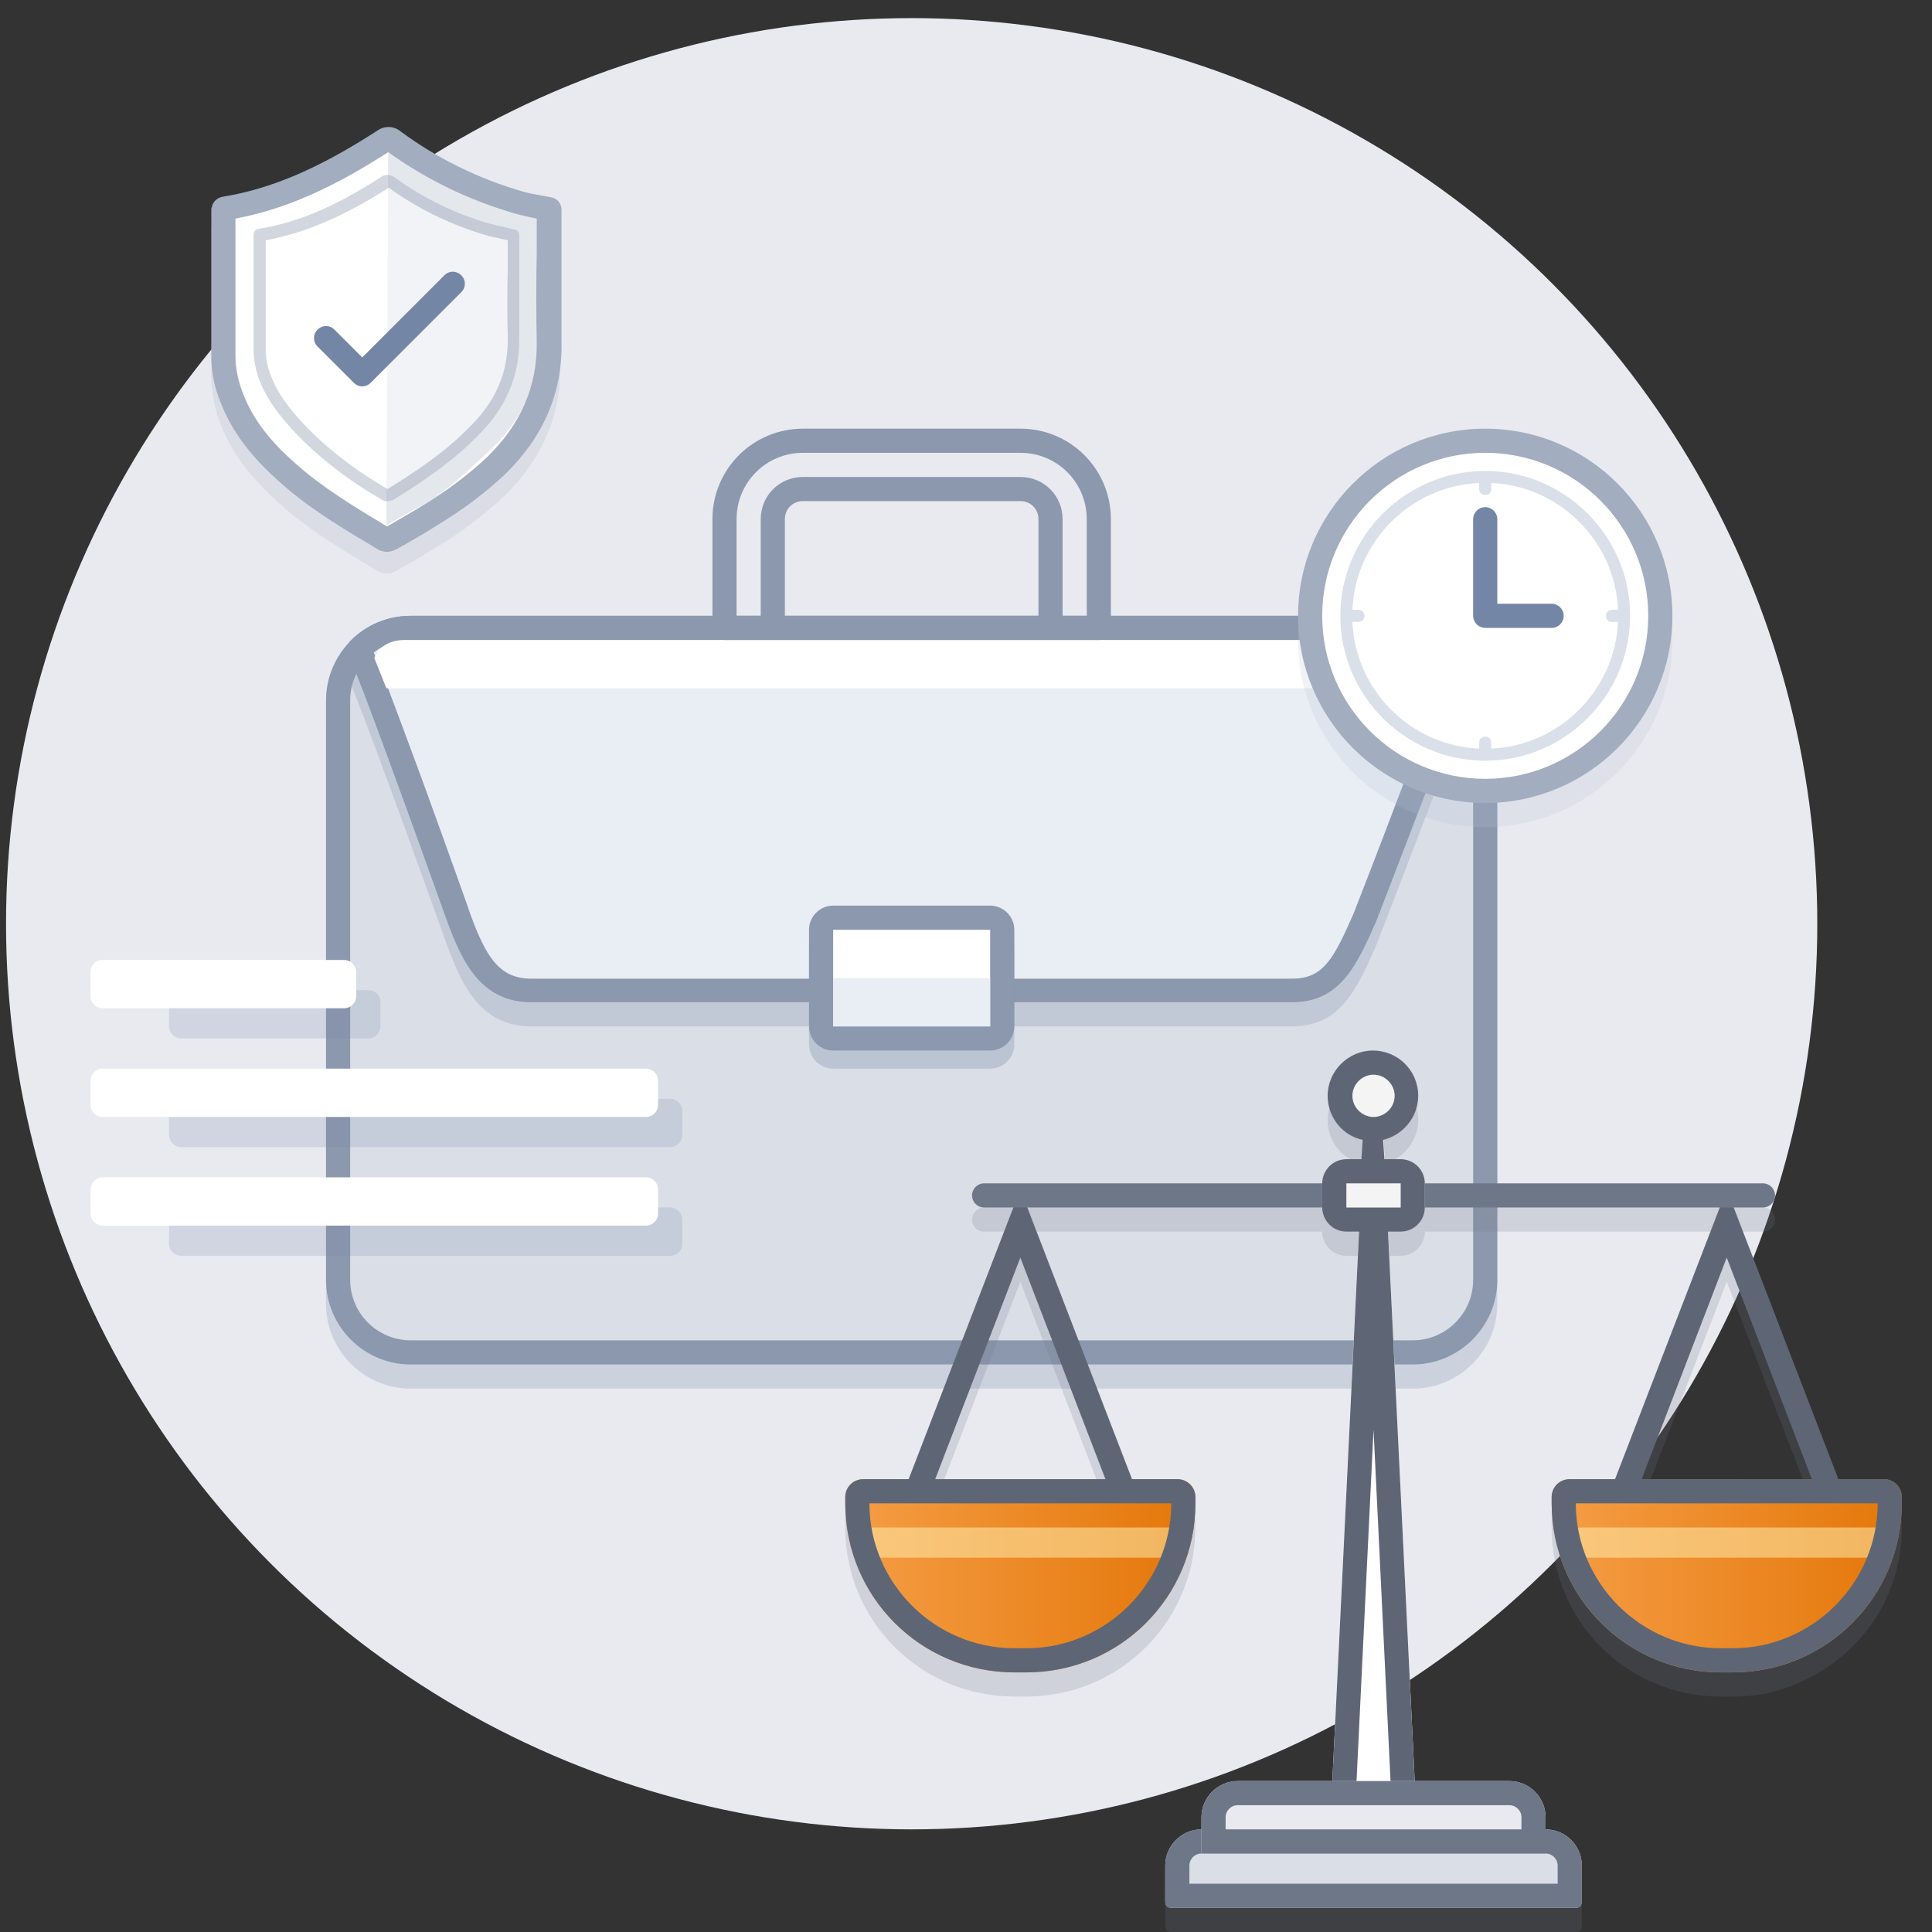 <?xml version="1.0" encoding="utf-8"?>
<!-- Generator: Adobe Illustrator 21.1.0, SVG Export Plug-In . SVG Version: 6.00 Build 0)  -->
<svg version="1.1" id="Layer_1" xmlns="http://www.w3.org/2000/svg" xmlns:xlink="http://www.w3.org/1999/xlink" x="0px" y="0px"
	 width="320px" height="320px" viewBox="0 0 320 320" style="enable-background:new 0 0 320 320;" xml:space="preserve">
<rect x="0" y="0" width="320" height="320" fill="#333333" stroke="none"/>
<style type="text/css">
	.st0{fill:#E8EAF0;}
	.st1{opacity:0.2;fill:#A3ADC0;enable-background:new    ;}
	.st2{fill:#FFFFFF;}
	.st3{fill:#A3ADC0;}
	.st4{opacity:0.3;fill:#A3ADC0;enable-background:new    ;}
	.st5{opacity:0.5;enable-background:new    ;}
	.st6{fill:#7486A6;}
	.st7{opacity:0.2;fill:#5B7198;enable-background:new    ;}
	.st8{fill:#D9DEE7;}
	.st9{fill:#8C98AE;}
	.st10{opacity:0.3;enable-background:new    ;}
	.st11{fill:#E9EDF4;}
	.st12{opacity:0.3;fill:#7486A6;enable-background:new    ;}
	.st13{opacity:0.2;fill:#B6C1D4;enable-background:new    ;}
	.st14{fill:#DAE0E9;}
	.st15{opacity:0.2;fill:#6E7787;enable-background:new    ;}
	.st16{fill:#F4F4F4;}
	.st17{fill:url(#Rounded_Rectangle_14_copy_2_1_);}
	.st18{opacity:0.5;fill:#FFF4B6;enable-background:new    ;}
	.st19{fill:#5E6675;}
	.st20{fill:url(#Rounded_Rectangle_14_copy_2_4_);}
	.st21{fill:#6E7787;}
	.st22{opacity:0.2;fill:#7486A6;enable-background:new    ;}
</style>
<circle id="Ellipse_4_copy_7" class="st0" cx="151" cy="153" r="150"/>
<g>
	<path class="st1" d="M92.9,45.5c0-2.2,0-4.4,0-6.5v-0.7c0-0.9-0.7-1.8-1.6-2c-0.5-0.1-1.1-0.2-1.6-0.3c-1.2-0.2-2.2-0.4-3.3-0.7
		c-7.3-2.1-14-5.4-20.1-9.9c-1.1-1-2.8-1-4-0.1c-9.5,6.2-17.4,9.6-25.6,10.9c-0.9,0.1-1.6,1-1.7,1.9c0,0.1,0,0.2,0,0.3v0.1v6
		c0,6.1,0,12.1,0,18.2c0.1,2.7,0.6,5.3,1.6,7.7c1.8,4.7,5,8.8,9.8,13.1c4.9,4.4,10.5,7.7,16.2,11.1c0.1,0.1,0.2,0.1,0.4,0.2
		c0.3,0.1,0.7,0.2,1,0.2c0.6,0,1.1-0.1,1.6-0.4c2.4-1.4,4.6-2.7,6.6-3.9c4-2.4,7.7-5.2,11.2-8.4c6.4-6.2,9.6-13.6,9.4-22
		C92.8,55.3,92.8,50.3,92.9,45.5z"/>
	<g>
		<path id="Shape_18_copy_7-2_1_" class="st2" d="M37.1,34.6c9.8-1.6,18.3-5.9,26.5-11.3c0.4-0.4,1.1-0.4,1.5,0
			c6.3,4.6,13.3,8.1,20.9,10.2c1.6,0.4,3.2,0.7,5,1.1v0.7c0,7.1-0.1,14.2,0,21.3c0.2,8.2-3,14.9-8.8,20.6c-3.3,3.1-6.9,5.8-10.8,8.1
			c-2.2,1.4-4.4,2.6-6.6,3.9c-0.3,0.2-0.7,0.2-1,0.1c-5.6-3.3-11.1-6.6-15.9-10.9C44,74.9,40.6,71,38.6,66c-0.9-2.2-1.4-4.6-1.5-7
			c0-8.1,0-16.1,0-24.1C37.1,34.8,37.1,34.7,37.1,34.6z"/>
		<path class="st3" d="M64.1,91.4c-0.4,0-0.7-0.1-1.1-0.2c-0.1,0-0.2-0.1-0.4-0.2c-5.7-3.4-11.3-6.7-16.2-11.1
			c-4.9-4.3-8-8.5-9.8-13.1c-1-2.4-1.6-5-1.6-7.7c0-6.1,0-12.1,0-18.2v-6v-0.1c0-0.2,0-0.4,0.1-0.5c0.1-0.8,0.8-1.5,1.7-1.7
			c8.1-1.3,16-4.7,25.6-10.9c1.2-0.9,2.8-0.9,4,0.1c6.1,4.5,12.9,7.8,20.1,9.9c1,0.3,2.1,0.5,3.3,0.7c0.5,0.1,1,0.2,1.6,0.3
			c0.9,0.2,1.6,1,1.6,2v0.7c0,2.2,0,4.4,0,6.5c0,4.8,0,9.8,0,14.7c0.2,8.4-3,15.8-9.4,22c-3.4,3.2-7.2,6-11.2,8.4
			c-2,1.3-4.1,2.5-6.6,3.9C65.2,91.2,64.7,91.4,64.1,91.4z M39,36.2v4.6c0,6.1,0,12.1,0,18.2c0,2.1,0.5,4.3,1.3,6.3
			c1.6,4.1,4.4,7.8,8.8,11.6c4.5,4,9.7,7.1,15,10.3c2.2-1.3,4.2-2.4,6.1-3.6c3.8-2.3,7.3-4.9,10.5-7.9c5.6-5.5,8.3-11.7,8.2-19.1
			c-0.1-4.9-0.1-9.9,0-14.8c0-1.9,0-3.7,0-5.6c-1.1-0.2-2.3-0.5-3.5-0.8c-7.6-2.2-14.7-5.6-21.1-10.2C55,31.2,47.1,34.7,39,36.2z"/>
	</g>
	<path id="Shape_18_copy_7-3" class="st4" d="M64.3,24.6c0,0,12.8,8.6,20.2,10.4c1.5,0.4,3.1,0.6,4.8,1v0.7c0,6.5-0.1,12.9,0,19.4
		c0.2,7.5-2.9,13.6-8.5,18.8c-3.2,2.9-6.7,6.4-10.4,8.5C68.2,84.6,64,87,64,87L64.3,24.6z"/>
	<g class="st5">
		<path id="Shape_18_copy_7-4_1_" class="st2" d="M43,38.9c7.6-1.2,14.3-4.6,20.6-8.7c0.3-0.3,0.8-0.3,1.2,0
			c4.9,3.6,10.4,6.2,16.3,7.9c1.2,0.3,2.5,0.5,3.9,0.8v0.6c0,5.4-0.1,10.9,0,16.4c0.1,6.3-2.3,11.5-6.9,15.8
			c-4.8,5-12.9,9.9-13.5,10.2c-0.2,0.1-0.5,0.2-0.8,0.1c-9.6-5.5-17.4-13.1-19.6-18.8c-0.7-1.7-1.1-3.6-1.1-5.4c0-6.2,0-12.4,0-18.6
			C43,39.1,43,39,43,38.9z"/>
		<path class="st3" d="M64.1,83c-0.2,0-0.4,0-0.6-0.1c-0.1,0-0.1,0-0.2-0.1c-9.6-5.5-17.7-13.3-20.1-19.3c-0.8-1.8-1.2-3.8-1.2-5.8
			c0-4.6,0-9.1,0-13.7v-4.9c0-0.2,0-0.3,0-0.4c0.1-0.4,0.4-0.8,0.8-0.8c6.5-1,12.7-3.7,20.2-8.5c0.7-0.6,1.7-0.5,2.4,0
			c4.8,3.5,10.2,6.1,15.9,7.7c0.8,0.2,1.7,0.4,2.6,0.6c0.4,0.1,0.8,0.2,1.3,0.3s0.8,0.5,0.8,1v0.6c0,1.7,0,3.3,0,5
			c0,3.7,0,7.6,0,11.3c0.1,6.4-2.2,11.8-7.2,16.6c-5,5.2-13.7,10.3-13.7,10.3C64.8,82.9,64.4,83,64.1,83z M44,39.8v4.3
			c0,4.6,0,9.1,0,13.7c0,1.7,0.4,3.4,1.1,5c2.2,5.5,10,13,19.1,18.2c0.4-0.3,8.5-5,13.3-10c4.6-4.4,6.7-9.3,6.6-15.1
			c-0.1-3.8-0.1-7.7,0-11.4c0-1.6,0-3.1,0-4.7c-0.1,0-0.3-0.1-0.4-0.1c-0.9-0.2-1.8-0.4-2.7-0.6c-6-1.7-11.6-4.4-16.6-8l0,0l0,0
			C56.8,35.9,50.5,38.6,44,39.8z"/>
	</g>
	<g>
		<path class="st6" d="M60,64c-0.5,0-1-0.2-1.4-0.6l-6-6c-0.8-0.8-0.8-2,0-2.8s2-0.8,2.8,0l4.6,4.6l13.6-13.6c0.8-0.8,2-0.8,2.8,0
			s0.8,2,0,2.8l-15,15C61,63.8,60.5,64,60,64z"/>
	</g>
</g>
<g>
	<path class="st7" d="M234,106H68c-7.7,0-14,6.3-14,14v96c0,7.7,6.3,14,14,14h166c7.7,0,14-6.3,14-14v-96
		C248,112.3,241.7,106,234,106z"/>
	<g>
		<path id="Rounded_Rectangle_4_copy_4_1_" class="st8" d="M68,104h166c6.6,0,12,5.4,12,12v96c0,6.6-5.4,12-12,12H68
			c-6.6,0-12-5.4-12-12v-96C56,109.4,61.4,104,68,104z"/>
		<path class="st9" d="M234,226H68c-7.7,0-14-6.3-14-14v-96c0-7.7,6.3-14,14-14h166c7.7,0,14,6.3,14,14v96
			C248,219.7,241.7,226,234,226z M68,106c-5.5,0-10,4.5-10,10v96c0,5.5,4.5,10,10,10h166c5.5,0,10-4.5,10-10v-96c0-5.5-4.5-10-10-10
			H68z"/>
	</g>
	<g class="st10">
		<path id="Rounded_Rectangle_4_copy_7-2_1_" class="st9" d="M68,108h166c3.3,0,6.4,1.3,8.7,3.7C243,112,226,156,226,156
			c-3.2,7.3-5.4,12-12,12H88c-6.6,0-9.4-4.7-12-12c0,0-15.9-44.6-16.6-44.4C61.7,109.3,64.8,108,68,108z"/>
		<path class="st9" d="M214,170H88c-8.3,0-11.4-6.6-13.9-13.3c-5.6-15.7-14.8-41-16.2-43.8c-0.1-0.1-0.1-0.1-0.2-0.2
			c-0.5-0.8-0.4-1.8,0.3-2.5c2.6-2.7,6.2-4.2,10-4.2h166l0,0c3.7,0,7.4,1.5,10,4.2c1,0.9,0.7,1.9-0.1,4.1c-0.4,1.2-1.1,3-1.8,5.1
			c-1.4,3.7-3.3,8.8-5.7,15.2c-4.2,11-8.5,22.1-8.5,22.1C224.7,163.9,222,170,214,170z M61.9,112.1c0.1,0.2,0.2,0.4,0.3,0.6
			c0.5,1.2,1.1,2.9,2,5.1c1.4,3.7,3.3,8.8,5.7,15.3c4,11,8,22.2,8,22.3c2.6,7.1,4.8,10.7,10.1,10.7h126c5.2,0,6.9-3.3,10.2-10.8
			c5.9-15.1,14.5-37.8,16.2-42.9c-1.8-1.5-4-2.3-6.4-2.3l0,0H68l0,0C65.8,110,63.6,110.7,61.9,112.1z M59.3,113.6
			c0.2,0,0.5,0,0.8-0.1C59.8,113.6,59.6,113.6,59.3,113.6z M241.4,113.3L241.4,113.3L241.4,113.3z M241.4,113.3L241.4,113.3
			L241.4,113.3z M241.4,113.3L241.4,113.3L241.4,113.3z M241.2,113c0.1,0.1,0.2,0.2,0.2,0.2C241.3,113.2,241.3,113.1,241.2,113
			C241.2,113.1,241.2,113.1,241.2,113z"/>
	</g>
	<g>
		<path id="Rounded_Rectangle_4_copy_4-2_1_" class="st11" d="M68,104h166c3.3,0,6.4,1.3,8.7,3.7C243,108,226,152,226,152
			c-3.2,7.3-5.4,12-12,12H88c-6.6,0-9.4-4.7-12-12c0,0-15.9-44.6-16.6-44.4C61.7,105.3,64.8,104,68,104z"/>
		<path class="st9" d="M214,166H88c-8.3,0-11.4-6.6-13.9-13.3c-5.6-15.7-14.8-41-16.2-43.8c-0.1-0.1-0.1-0.1-0.2-0.2
			c-0.5-0.8-0.4-1.8,0.3-2.5c2.6-2.7,6.2-4.2,10-4.2h166l0,0c3.7,0,7.4,1.5,10,4.2c1.2,0.9,1.1,1.2-1.9,9.2
			c-1.4,3.7-3.3,8.8-5.7,15.2c-4.2,11-8.5,22.1-8.5,22.1C224.7,159.9,222,166,214,166z M61.9,108.1c0.1,0.2,0.2,0.4,0.3,0.6
			c0.5,1.2,1.1,2.9,2,5.1c1.4,3.7,3.3,8.8,5.7,15.3c4,11,8,22.2,8,22.3c2.6,7.1,4.8,10.7,10.1,10.7h126c5.2,0,6.9-3.3,10.2-10.8
			c5.9-15.1,14.5-37.8,16.2-42.9c-1.8-1.5-4-2.3-6.4-2.3l0,0H68l0,0C65.8,106,63.6,106.7,61.9,108.1z M59.3,109.6
			c0.2,0,0.5,0,0.8-0.1C59.8,109.6,59.6,109.6,59.3,109.6z M241.4,109.3L241.4,109.3L241.4,109.3z M241.4,109.3L241.4,109.3
			L241.4,109.3z M241.2,109.1c0.1,0.1,0.1,0.1,0.2,0.2C241.3,109.2,241.3,109.1,241.2,109.1L241.2,109.1z"/>
	</g>
	<path id="Shape_4_copy" class="st2" d="M241,108c0,0-2.1-2-4-2H67c-4.1,0-5,3-5,3l2,5h174L241,108z"/>
	<g>
		<path class="st12" d="M164,153h-26c-2.2,0-4,1.8-4,4v16c0,2.2,1.8,4,4,4h26c2.2,0,4-1.8,4-4v-16C168,154.8,166.2,153,164,153z"/>
		<g>
			<path id="Rounded_Rectangle_5_copy_3-2_1_" class="st2" d="M138,152h26c1.1,0,2,0.9,2,2v16c0,1.1-0.9,2-2,2h-26c-1.1,0-2-0.9-2-2
				v-16C136,152.9,136.9,152,138,152z"/>
			<path class="st9" d="M164,174h-26c-2.2,0-4-1.8-4-4v-16c0-2.2,1.8-4,4-4h26c2.2,0,4,1.8,4,4v16C168,172.2,166.2,174,164,174z
				 M138,154L138,154v16h26v-16H138z"/>
		</g>
		<rect id="Rectangle_73_copy_2" x="138" y="162" class="st11" width="26" height="8"/>
	</g>
	<path class="st9" d="M169,71h-36c-8.3,0-15,6.7-15,15v18c0,1.1,0.9,2,2,2h8h46h8c1.1,0,2-0.9,2-2V86C184,77.7,177.3,71,169,71z
		 M130,102V86c0-1.7,1.3-3,3-3h36c1.7,0,3,1.3,3,3v16H130z M180,102h-4V86c0-3.9-3.1-7-7-7h-36c-3.9,0-7,3.1-7,7v16h-4V86
		c0-6.1,4.9-11,11-11h36c6.1,0,11,4.9,11,11V102z"/>
</g>
<g>
	<path class="st13" d="M246,75c-17.1,0-31,13.9-31,31s13.9,31,31,31s31-13.9,31-31S263.1,75,246,75z"/>
	<g>
		<circle id="Ellipse_6_copy_6-2_1_" class="st2" cx="246" cy="102" r="29"/>
		<path class="st3" d="M246,133c-17.1,0-31-13.9-31-31s13.9-31,31-31s31,13.9,31,31S263.1,133,246,133z M246,75
			c-14.9,0-27,12.1-27,27s12.1,27,27,27s27-12.1,27-27S260.9,75,246,75z"/>
	</g>
	<path class="st14" d="M246,78c-13.2,0-24,10.8-24,24s10.8,24,24,24c13.2,0,24-10.8,24-24S259.2,78,246,78z M247,124v-1
		c0-0.6-0.4-1-1-1s-1,0.4-1,1v1c-11.3-0.5-20.5-9.6-21-21h1c0.6,0,1-0.4,1-1s-0.4-1-1-1h-1c0.5-11.3,9.6-20.5,21-21v1
		c0,0.6,0.4,1,1,1s1-0.4,1-1v-1c11.3,0.5,20.5,9.6,21,21h-1c-0.6,0-1,0.4-1,1s0.4,1,1,1h1C267.5,114.3,258.3,123.5,247,124z"/>
	<path class="st6" d="M257,100h-9V86c0-1.1-0.9-2-2-2s-2,0.9-2,2v16c0,1.1,0.9,2,2,2h11c1.1,0,2-0.9,2-2S258.1,100,257,100z"/>
</g>
<path class="st15" d="M312,249h-7.5l-17.3-45h4.8c1.1,0,2-0.9,2-2s-0.9-2-2-2h-56c0-2.2-1.8-4-4-4h-2.7l-0.1-1.7l-0.1-1.5
	c3.3-0.8,5.8-3.8,5.8-7.3c0-4.2-3.4-7.5-7.5-7.5s-7.5,3.4-7.5,7.5c0,3.6,2.5,6.6,5.8,7.3l-0.1,1.5l-0.1,1.7H223c-2.2,0-4,1.8-4,4
	h-56c-1.1,0-2,0.9-2,2s0.9,2,2,2h4.8l-17.3,45H143c-1.7,0-3,1.3-3,3v1c0,15.5,12.5,28,28,28h2c15.5,0,28-12.5,28-28v-1
	c0-1.7-1.3-3-3-3h-7.5l-17.3-45H219c0,2.2,1.8,4,4,4h2.1l-4.4,91H205c-3.3,0-6,2.7-6,6v2c-3.3,0-6,2.7-6,6v6c0,0.6,0.4,1,1,1h67
	c0.6,0,1-0.4,1-1v-6c0-3.3-2.7-6-6-6v-2c0-3.3-2.7-6-6-6h-15.7l-4.4-91h2.1c2.2,0,4-1.8,4-4h48.9l-17.3,45H260c-1.7,0-3,1.3-3,3v1
	c0,15.5,12.5,28,28,28h2c1.4,0,2.9-0.1,4.3-0.3c0.9-0.1,1.8-0.3,2.7-0.6c1.8-0.5,3.5-1.1,5.1-1.9c3.7-1.8,6.9-4.3,9.5-7.4
	c4-4.8,6.4-11,6.4-17.8v-1C315,250.3,313.7,249,312,249z M154.9,248.9l14.1-36.6l14.1,36.6H154.9z M286,212.3l14.1,36.6h-28.2
	L286,212.3z"/>
<g>
	<path class="st2" d="M235,309l-6-124h-3l-6,124H235z"/>
	<circle id="Ellipse_6_copy_7_2_" class="st16" cx="227.5" cy="181.5" r="5.5"/>
	<g>
		
			<linearGradient id="Rounded_Rectangle_14_copy_2_1_" gradientUnits="userSpaceOnUse" x1="140" y1="59" x2="198" y2="59" gradientTransform="matrix(1 0 0 -1 0 320)">
			<stop  offset="0" style="stop-color:#F59D45"/>
			<stop  offset="1" style="stop-color:#E47709"/>
		</linearGradient>
		<path id="Rounded_Rectangle_14_copy_2_3_" class="st17" d="M143,245h52c1.7,0,3,1.3,3,3v1c0,15.5-12.5,28-28,28h-2
			c-15.5,0-28-12.5-28-28v-1C140,246.3,141.3,245,143,245z"/>
		<rect x="143" y="253" class="st18" width="52" height="5"/>
		<path class="st19" d="M195,245h-7.5L169,197l-18.5,48H143c-1.7,0-3,1.3-3,3v1c0,15.5,12.5,28,28,28h2c15.5,0,28-12.5,28-28v-1
			C198,246.3,196.6,245,195,245z M169,208.3l14.1,36.7h-28.2L169,208.3z M170,273h-2c-13.2,0-24-10.8-24-24h5l0,0h40l0,0h5
			C194,262.2,183.2,273,170,273z"/>
	</g>
	<g>
		
			<linearGradient id="Rounded_Rectangle_14_copy_2_4_" gradientUnits="userSpaceOnUse" x1="257" y1="59" x2="315" y2="59" gradientTransform="matrix(1 0 0 -1 0 320)">
			<stop  offset="0" style="stop-color:#F59D45"/>
			<stop  offset="1" style="stop-color:#E47709"/>
		</linearGradient>
		<path id="Rounded_Rectangle_14_copy_2_2_" class="st20" d="M260,245h52c1.7,0,3,1.3,3,3v1c0,15.5-12.5,28-28,28h-2
			c-15.5,0-28-12.5-28-28v-1C257,246.3,258.3,245,260,245z"/>
		<rect x="260" y="253" class="st18" width="52" height="5"/>
		<path class="st19" d="M312,245h-7.5L286,197l-18.5,48H260c-1.7,0-3,1.3-3,3v1c0,15.5,12.5,28,28,28h2c15.5,0,28-12.5,28-28v-1
			C315,246.3,313.7,245,312,245z M286,208.3l14.1,36.7h-28.2L286,208.3z M287,273h-2c-13.2,0-24-10.8-24-24h5l0,0h40l0,0h5
			C311,262.2,300.2,273,287,273z"/>
	</g>
	<path id="Rounded_Rectangle_10_copy_2_1_" class="st21" d="M163,196h129c1.1,0,2,0.9,2,2l0,0c0,1.1-0.9,2-2,2H163c-1.1,0-2-0.9-2-2
		l0,0C161,196.9,161.9,196,163,196z"/>
	<path id="Rounded_Rectangle_12_copy_3_1_" class="st16" d="M223,192h9c2.2,0,4,1.8,4,4v4c0,2.2-1.8,4-4,4h-9c-2.2,0-4-1.8-4-4v-4
		C219,193.8,220.8,192,223,192z"/>
	<path class="st19" d="M236,200v-4c0-2.2-1.8-4-4-4h-2.7l-0.2-3.2c3.3-0.8,5.8-3.8,5.8-7.3c0-4.2-3.4-7.5-7.5-7.5s-7.5,3.4-7.5,7.5
		c0,3.6,2.5,6.6,5.8,7.3l-0.2,3.2H223c-2.2,0-4,1.8-4,4v4c0,2.2,1.8,4,4,4h2.1L220,309h15l-5.1-105h2.1C234.2,204,236,202.2,236,200
		z M224,181.5c0-1.9,1.6-3.5,3.5-3.5s3.5,1.6,3.5,3.5c0,1.8-1.4,3.3-3.2,3.5h-0.6C225.4,184.8,224,183.3,224,181.5z M224.2,305
		l3.3-68.2l3.3,68.2H224.2z M223,196h9v4h-9V196z"/>
	<g>
		<g>
			<path id="Rounded_Rectangle_11_copy_7_4_" class="st8" d="M199,303h57c3.3,0,6,2.7,6,6v6c0,0.6-0.4,1-1,1h-67c-0.6,0-1-0.4-1-1
				v-6C193,305.7,195.7,303,199,303z"/>
			<path id="Rounded_Rectangle_11_copy_7_2_" class="st21" d="M256,307c1.1,0,2,0.9,2,2v3h-61v-3c0-1.1,0.9-2,2-2H256 M256,303h-57
				c-3.3,0-6,2.7-6,6v6c0,0.6,0.4,1,1,1h67c0.6,0,1-0.4,1-1v-6C262,305.7,259.3,303,256,303L256,303z"/>
		</g>
		<g>
			<path id="Rounded_Rectangle_11_copy_7-2_4_" class="st0" d="M205,295h45c3.3,0,6,2.7,6,6v6l0,0h-57l0,0v-6
				C199,297.7,201.7,295,205,295z"/>
			<path id="Rounded_Rectangle_11_copy_7-2_2_" class="st21" d="M250,299c1.1,0,2,0.9,2,2v2h-49v-2c0-1.1,0.9-2,2-2H250 M250,295
				h-45c-3.3,0-6,2.7-6,6v6h57v-6C256,297.7,253.3,295,250,295L250,295z"/>
		</g>
	</g>
</g>
<g>
	<path id="Rounded_Rectangle_9_copy_4" class="st22" d="M30,164h31c1.1,0,2,0.9,2,2v4c0,1.1-0.9,2-2,2H30c-1.1,0-2-0.9-2-2v-4
		C28,164.9,28.9,164,30,164z"/>
	<path id="Rounded_Rectangle_9_copy_4-2" class="st22" d="M30,182h81c1.1,0,2,0.9,2,2v4c0,1.1-0.9,2-2,2H30c-1.1,0-2-0.9-2-2v-4
		C28,182.9,28.9,182,30,182z"/>
	<path id="Rounded_Rectangle_9_copy_4-3" class="st22" d="M30,200h81c1.1,0,2,0.9,2,2v4c0,1.1-0.9,2-2,2H30c-1.1,0-2-0.9-2-2v-4
		C28,200.9,28.9,200,30,200z"/>
	<path id="Rounded_Rectangle_9_copy_4-4" class="st2" d="M17,159h40c1.1,0,2,0.9,2,2v4c0,1.1-0.9,2-2,2H17c-1.1,0-2-0.9-2-2v-4
		C15,159.9,15.9,159,17,159z"/>
	<path id="Rounded_Rectangle_9_copy_4-5" class="st2" d="M17,177h90c1.1,0,2,0.9,2,2v4c0,1.1-0.9,2-2,2H17c-1.1,0-2-0.9-2-2v-4
		C15,177.9,15.9,177,17,177z"/>
	<path id="Rounded_Rectangle_9_copy_4-6" class="st2" d="M17,195h90c1.1,0,2,0.9,2,2v4c0,1.1-0.9,2-2,2H17c-1.1,0-2-0.9-2-2v-4
		C15,195.9,15.9,195,17,195z"/>
</g>
</svg>
